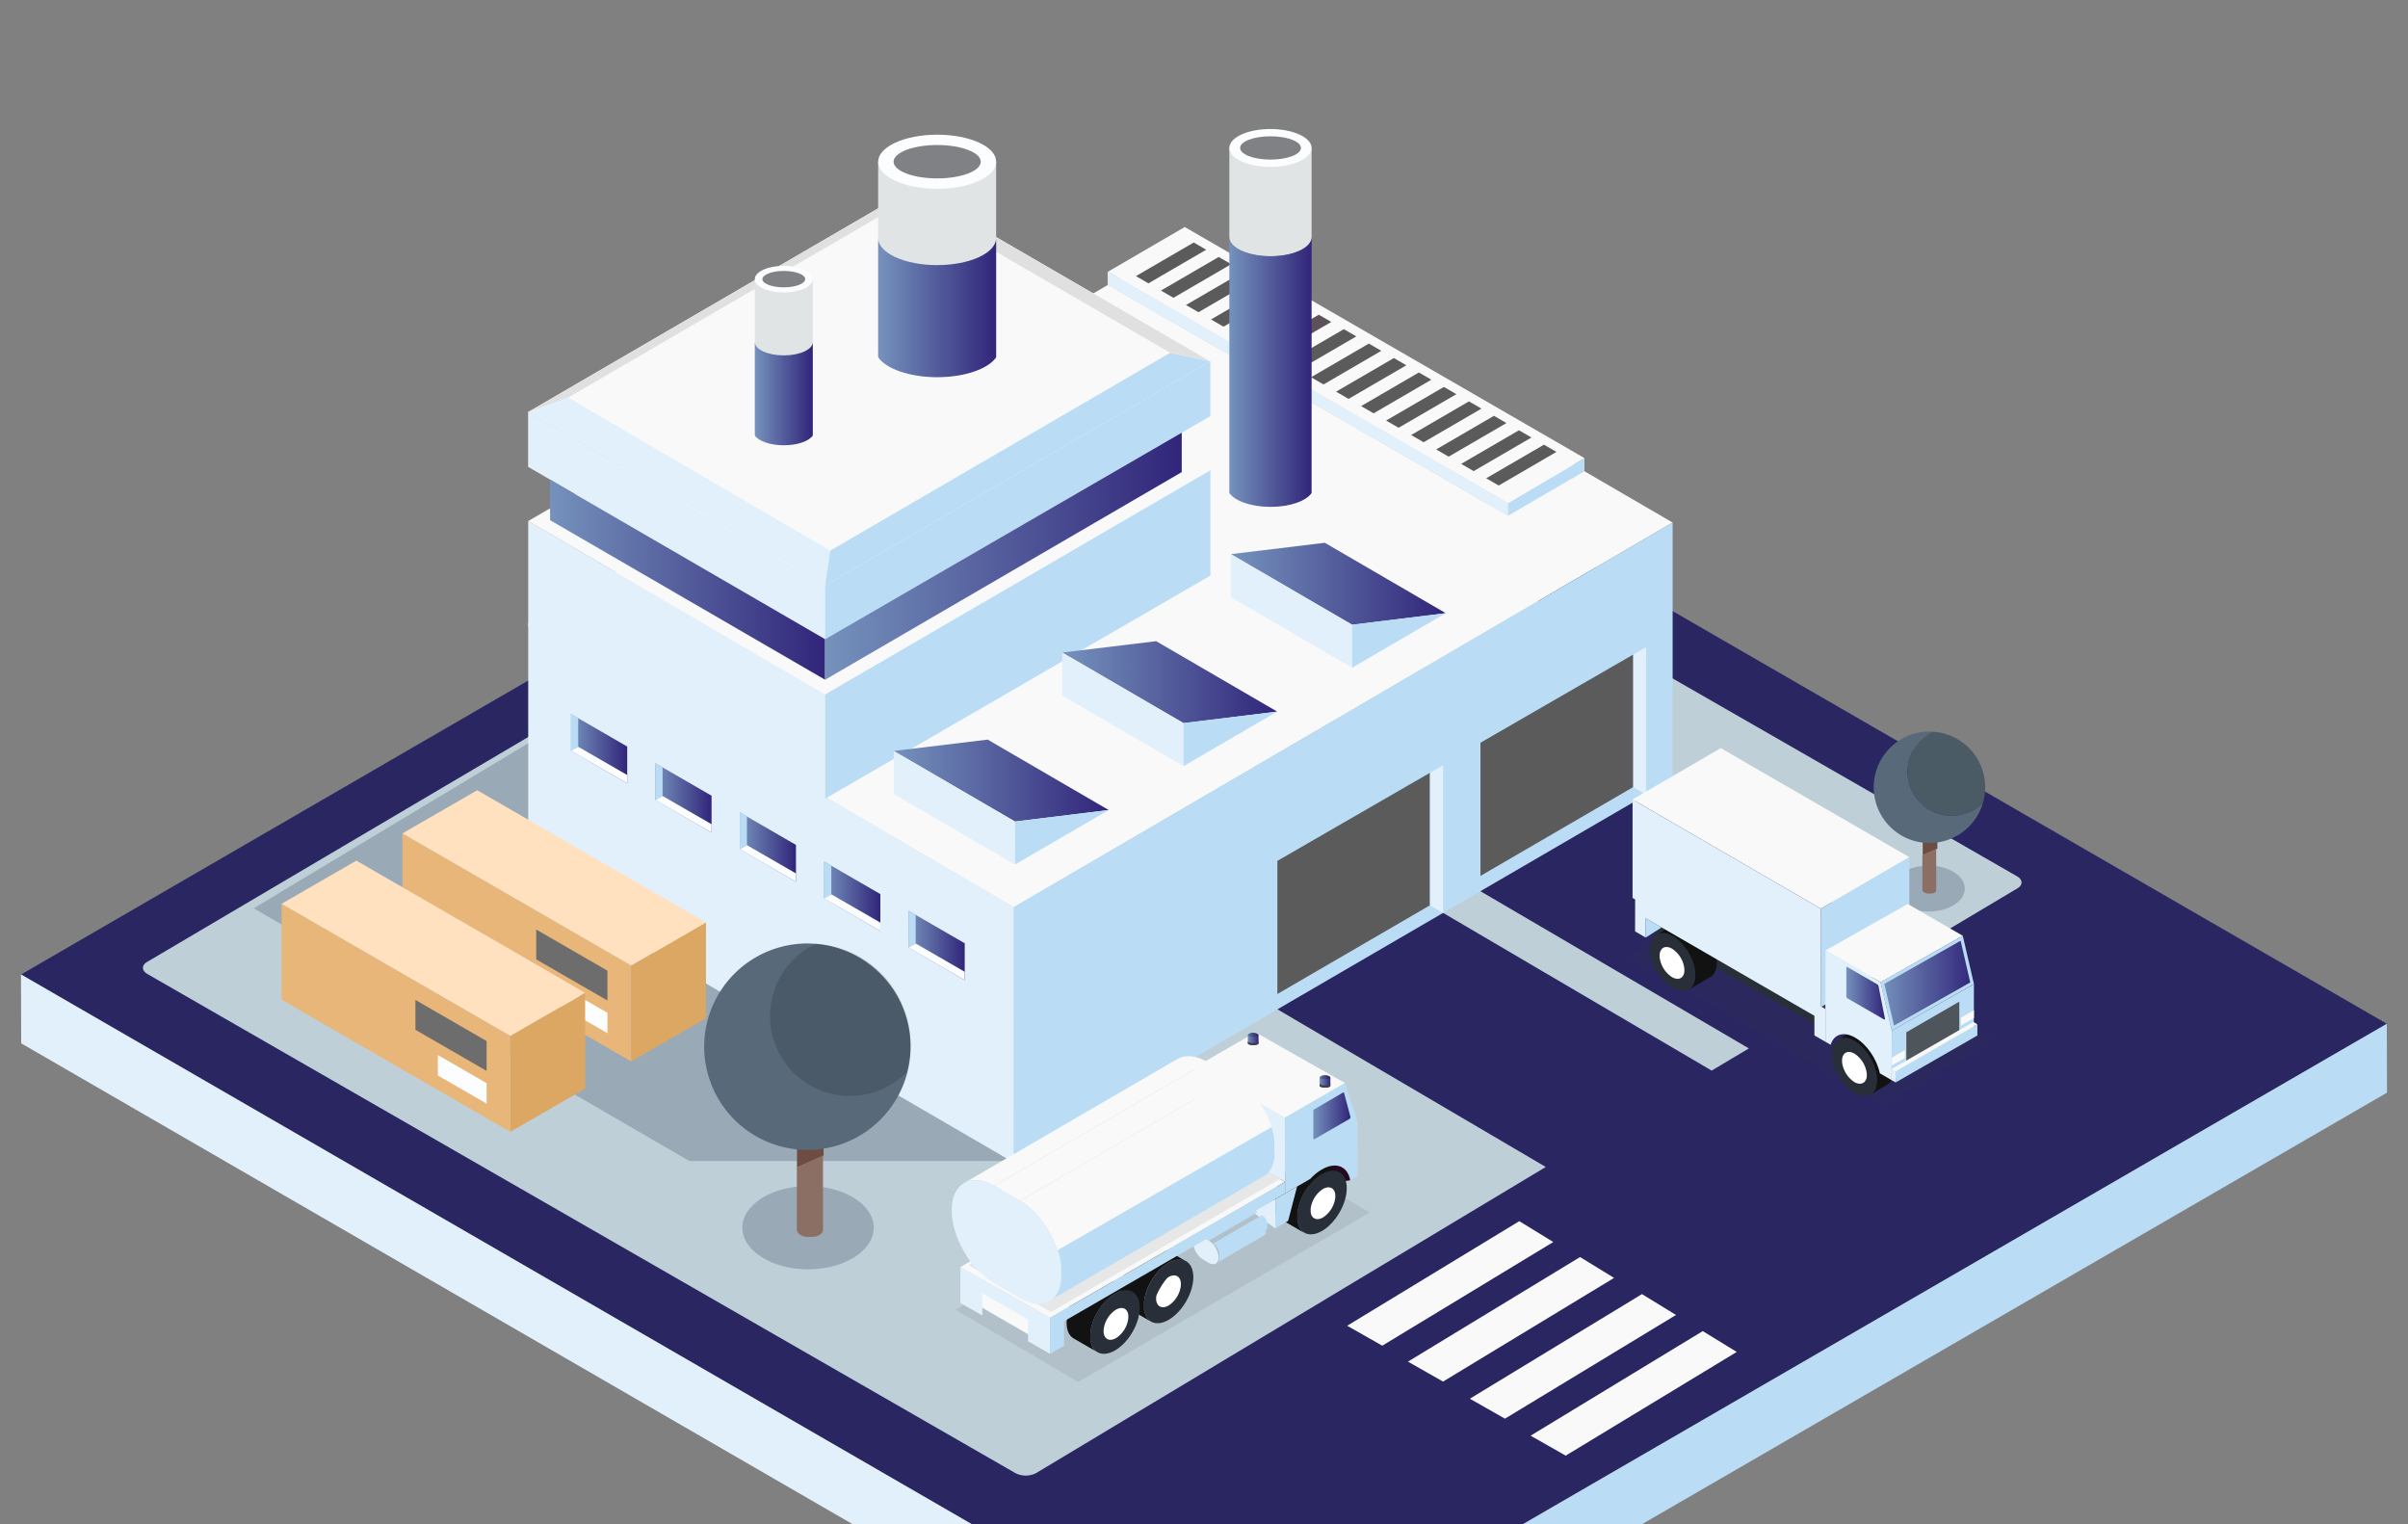 <svg xmlns="http://www.w3.org/2000/svg" xmlns:xlink="http://www.w3.org/1999/xlink" viewBox="0 0 1400 885.92"><rect x="0" y="0" width="1400" height="885.92" fill="#808080" stroke="none"/><style><![CDATA[.B{fill:#badcf5}.C{fill:#e2f0fb}.D{fill:#f9f9f9}.E{fill:#fcfdff}.F{fill:#282f39}.G{fill:#404041}.H{fill:#121212}.I{fill:#182845}.J{fill:#5b5b5b}.K{fill:#e0e4e4}.L{fill:#808184}]]></style><defs><linearGradient id="A" x1="332.01" y1="435.26" x2="364.66" y2="435.26" gradientUnits="userSpaceOnUse"><stop offset="0" stop-color="#7592bc"/><stop offset="1" stop-color="#31257a"/></linearGradient><linearGradient id="B" x1="381.06" y1="463.85" x2="413.71" y2="463.85" xlink:href="#A"/><linearGradient id="C" x1="430.12" y1="492.45" x2="462.77" y2="492.45" xlink:href="#A"/><linearGradient id="D" x1="479.17" y1="521.04" x2="511.83" y2="521.04" xlink:href="#A"/><linearGradient id="E" x1="528.23" y1="549.63" x2="560.88" y2="549.63" xlink:href="#A"/><linearGradient id="F" x1="715.61" y1="339.34" x2="840.56" y2="339.34" xlink:href="#A"/><linearGradient id="G" x1="714.73" y1="216.29" x2="762.56" y2="216.29" xlink:href="#A"/><linearGradient id="H" x1="319.81" y1="336.98" x2="479.72" y2="336.98" xlink:href="#A"/><linearGradient id="I" x1="479.72" y1="323.33" x2="687.06" y2="323.33" xlink:href="#A"/><linearGradient id="J" x1="438.85" y1="228.86" x2="472.54" y2="228.86" xlink:href="#A"/><linearGradient id="K" x1="510.56" y1="178.81" x2="579.15" y2="178.81" xlink:href="#A"/><linearGradient id="L" x1="763.51" y1="648.66" x2="785.15" y2="648.66" xlink:href="#A"/><linearGradient id="M" x1="767.21" y1="628.6" x2="773.47" y2="628.6" xlink:href="#A"/><linearGradient id="N" x1="725.46" y1="603.95" x2="731.71" y2="603.95" xlink:href="#A"/><linearGradient id="O" x1="519.61" y1="453.76" x2="644.56" y2="453.76" xlink:href="#A"/><linearGradient id="P" x1="617.58" y1="396.55" x2="742.54" y2="396.55" xlink:href="#A"/><linearGradient id="Q" x1="1093.4" y1="571.5" x2="1147.64" y2="571.5" xlink:href="#A"/><linearGradient id="R" x1="1073.41" y1="577.38" x2="1095.87" y2="577.38" xlink:href="#A"/><path id="S" d="M381.06 443.68l4.15 2.37v16.65l-4.15 2.32v-21.34z"/><path id="T" d="M904.92 262.7l-7.26-4.2-33.6 19.54 7.27 4.2 33.58-19.54z"/><path id="U" d="M890.38 254.32l-7.27-4.2-33.6 19.54 7.27 4.2 33.6-19.54z"/><path id="V" d="M875.83 245.92l-7.27-4.2-33.58 19.54 7.26 4.2 33.6-19.54z"/><path id="W" d="M832.2 220.73l-7.27-4.2-33.6 19.54 7.27 4.2 33.6-19.55z"/></defs><path d="M1387.73 595.13L725.4 978.7 12.3 566.46 674.13 182.9l713.6 412.24z" fill="#292662"/><path d="M898.7 678.37l-156-91.64v-8.88l88.7-51.58 7.57 4.38 156.18 91.7 21.63-12.9L860.6 518l.15-.08v-8.77l88.7-51.58 7.62 4.4 155 90.7 60.75-36.2c3.32-1.9 3.34-5 0-7L670.6 221a13.28 13.28 0 0 0-12 0l-573 338.14c-3.32 1.9-3.33 5 0 7l504.77 290.2a13.26 13.26 0 0 0 12 0" fill="#bfcfd8"/><path d="M725.34 978.72l.12 40.04 662.34-383.58-.12-40.04-662.34 383.58z" class="B"/><path d="M12.2 566.47l.12 40.04 713.04 412.32-.02-40.1L12.2 566.47z" class="C"/><path style="mix-blend-mode:multiply" d="M590.08 674.93H400.84L147.5 528 383.5 386.17l206.57 288.76z" opacity=".23" class="I"/><path d="M589.48 527.3L307.1 362.35v149.27l282.38 164.25V527.3z" class="C"/><path d="M689.44 139.16L307.1 362.35l282.34 165 383-223.6-283-164.6z" class="D"/><path d="M972.45 303.76l-383 223.6.04 148.52 382.97-222.84V303.76z" class="B"/><path d="M957.07 376.16V462l-7.62-4.4v-77.04l7.62-4.4z" class="C"/><path d="M831.38 526.27v-77.04l-88.72 51.2v77.4l88.72-51.58z" class="J"/><path d="M839 444.83v85.85l-7.6-4.4v-77.04l7.6-4.4z" class="C"/><path d="M366.96 561.28v55.74l43.5-25.1v-55.74l-43.5 25.1z" fill="#dba763"/><path d="M366.96 561.28v55.74l-133-76.8v-55.74l133 76.8z" fill="#e8b679"/><path d="M353.16 564.26v17.35l-41.4-23.9v-17.35l41.4 23.9z" fill="#6d6d6d"/><path d="M353.16 588.75v11.87l-28.34-16.36v-11.88l28.34 16.37z" class="E"/><path d="M410.45 536.18l-43.5 25.1-133-76.8 43.5-25.1 133 76.8z" fill="#ffe1c0"/><path d="M296.7 602.2v55.74l43.5-25.1V577.1l-43.5 25.1z" fill="#dba763"/><path d="M296.7 602.2v55.74l-133-76.8V525.4l133 76.8z" fill="#e8b679"/><path d="M282.92 605.18v17.35l-41.4-23.9v-17.35l41.4 23.9z" fill="#6d6d6d"/><path d="M282.92 629.67v11.88l-28.35-16.37V613.3l28.35 16.36z" class="E"/><path d="M340.2 577.1l-43.5 25.1-133-76.8 43.5-25.1 133 76.8z" fill="#ffe1c0"/><path d="M364.66 455.44v-21.46L332 415.08v21.34l32.66 19.02z" fill="url(#A)"/><path d="M332 415.08l4.16 2.38v16.64l-4.16 2.32v-21.34z" class="B"/><path d="M336.16 434.1l28.5 16.44v4.9L332 436.42l4.16-2.32z" class="E"/><path d="M413.7 484.03v-21.46l-32.65-18.9v21.34l32.65 19z" fill="url(#B)"/><use xlink:href="#S" class="B"/><path d="M385.2 462.7l28.5 16.43v4.9l-32.65-19 4.15-2.32z" class="E"/><path d="M462.77 512.63v-21.47l-32.65-18.9v21.34l32.65 19.02z" fill="url(#C)"/><use xlink:href="#S" x="49.06" y="28.59" class="B"/><path d="M434.27 491.3l28.5 16.44v4.9l-32.65-19.02 4.15-2.32z" class="E"/><path d="M511.83 541.22v-21.47l-32.66-18.9v21.34l32.66 19.02z" fill="url(#D)"/><use xlink:href="#S" x="98.11" y="57.18" class="B"/><path d="M483.32 519.88l28.5 16.44v4.9l-32.66-19.02 4.15-2.32z" class="E"/><path d="M560.88 569.8v-21.46l-32.65-18.9v21.34l32.65 19.02z" fill="url(#E)"/><path d="M528.23 529.45l4.15 2.38v16.64l-4.15 2.32v-21.34z" class="B"/><path d="M532.38 548.47l28.5 16.44v4.9l-32.65-19.02 4.15-2.32z" class="E"/><path d="M876.76 292.4l44.43-26.1v7.64l-44.43 25.86v-7.4z" class="B"/><path d="M643.97 157.85l232.8 134.56-.01 7.4-232.8-134.3v-7.65z" fill="#d3d3d3"/><path d="M688.8 131.97l-44.64 25.98L876.77 292.4l44.44-26.1L688.8 131.97z" class="D"/><path d="M644.14 157.94v7.65l232.62 134.2.01-7.4-232.63-134.47z" class="C"/><path d="M770.22 315.52l70.34 40.93-54.44 6.72-70.5-41.04 54.6-6.6z" fill="url(#F)"/><path d="M715.6 322.13v24.98l70.5 41.03v-24.97l-70.5-41.04z" class="C"/><path d="M786.12 363.17v24.97l54.44-31.7-54.44 6.72z" class="B"/><g class="J"><path d="M860.74 431.77v77.4l88.7-51.58v-77.04l-88.7 51.2z"/><use xlink:href="#T"/><use xlink:href="#U"/><use xlink:href="#V"/><path d="M861.3 237.53l-7.27-4.2-33.6 19.55 7.27 4.2 33.6-19.54z"/><use xlink:href="#U" x="-43.64" y="-25.19"/><use xlink:href="#W"/><use xlink:href="#U" x="-72.73" y="-41.98"/><use xlink:href="#T" x="-101.82" y="-58.76"/><use xlink:href="#U" x="-101.82" y="-58.77"/></g><use xlink:href="#V" x="-101.83" y="-58.77" fill="#5d525b"/><g class="J"><use xlink:href="#W" x="-72.73" y="-41.98"/><use xlink:href="#V" x="-130.91" y="-75.56"/><use xlink:href="#W" x="-101.82" y="-58.77"/><use xlink:href="#U" x="-174.55" y="-100.75"/><use xlink:href="#T" x="-203.64" y="-117.53"/></g><path d="M762.56 86v52c0 6.06-10.7 11-23.92 11s-23.9-4.92-23.9-11V86z" class="K"/><path d="M714.73 86c0 6.07 10.7 11 23.9 11s23.92-5 23.92-11-10.7-11-23.92-11-23.9 4.9-23.9 11z" class="E"/><path d="M721 86c0 3.74 7.9 6.77 17.67 6.77s17.68-3 17.68-6.77-7.92-6.77-17.68-6.77S721 82.2 721 86z" class="L"/><path d="M738.64 294.65c-11.23 0-20.73-3.4-23.9-8.06V137.93c0 6.06 10.7 11 23.9 11s23.92-4.92 23.92-11V286.6c-3.18 4.67-12.7 8.06-23.92 8.06z" fill="url(#G)"/><path d="M479.78 403.68L307.1 302.88v61.2l172.68 100.17v-60.57z" class="C"/><path d="M530.48 172.9l-223.4 130 172.68 100.8L703.7 273.4 530.48 172.9z" class="D"/><path d="M703.72 273.38L479.75 403.7l.03 60.54L703.72 334.6v-61.2z" class="B"/><path d="M479.72 340.32l-172.68-100.8v31.87l172.68 100.18v-31.26z" class="C"/><path d="M530.42 109.56L307 239.56l172.7 100.8 223.96-130.33-173.23-100.47z" class="E"/><path d="M703.66 210.03L479.7 340.36l.03 31.22L703.66 241.9v-31.88z" class="B"/><path d="M479.72 371.58L319.8 278.8v23.57l159.9 92.76v-23.56z" fill="url(#H)"/><path d="M687.06 251.52L479.72 371.58v23.56l207.34-120.7v-22.92z" fill="url(#I)"/><path d="M527.46 116.4L330.3 231.12l152.4 88.95 197.63-115-152.87-88.67z" class="D"/><path d="M330.3 231.12l-23.3 8.44 172.68 100.8 3.02-20.3-152.4-88.95z" class="C"/><path d="M482.7 320.07l-3.02 20.3 223.97-130.33-23.32-4.96-197.63 115z" class="B"/><g fill="#e0e0e0"><path d="M680.33 205.07l23.32 4.96L530.4 109.56l-2.95 6.84 152.87 88.67z"/><path d="M307 239.56l23.3-8.44L527.46 116.4l2.95-6.84-223.4 130z"/></g><path d="M472.54,162.27v87.22c0,4.27-7.54,7.73-16.85,7.73s-16.84-3.46-16.84-7.73V162.27Z" class="K"/><path d="M438.85 162.27c0 4.27 7.54 7.73 16.84 7.73s16.85-3.46 16.85-7.73-7.54-7.73-16.85-7.73-16.84 3.46-16.84 7.73z" class="E"/><path d="M443.25 162.27c0 2.63 5.57 4.76 12.44 4.76s12.45-2.13 12.45-4.76-5.57-4.77-12.45-4.77-12.44 2.14-12.44 4.77z" class="L"/><path d="M455.7 258.85c-7.9 0-14.6-2.4-16.84-5.68v-54.3c0 4.27 7.54 7.73 16.84 7.73s16.85-3.46 16.85-7.73v54.3c-2.25 3.3-8.94 5.68-16.85 5.68z" fill="url(#J)"/><path d="M579.15 94v109.38c0 8.7-15.35 15.74-34.3 15.74s-34.3-7.05-34.3-15.74V94z" class="K"/><path d="M510.56 94c0 8.7 15.36 15.75 34.3 15.75s34.3-7 34.3-15.75-15.35-15.7-34.3-15.7-34.3 7.05-34.3 15.7z" class="E"/><path d="M519.52 94c0 5.36 11.34 9.7 25.34 9.7S570.2 99.4 570.2 94s-11.35-9.7-25.34-9.7-25.34 4.37-25.34 9.7z" class="L"/><path d="M544.86 219.26c-16.1 0-29.73-4.87-34.3-11.57v-69.33c0 8.7 15.36 15.75 34.3 15.75s34.3-7.05 34.3-15.75v69.33c-4.56 6.7-18.15 11.57-34.3 11.57z" fill="url(#K)"/><path style="mix-blend-mode:multiply" d="M626.78 803.37l-71.25-42.03 169.64-98.55 71.25 42.05-169.64 98.53z" opacity=".1" class="G"/><path d="M785 686.13l-25.9 3.58 12.5-17.16 15.4 3.37-1.98 10.2z" fill="#250920"/><path d="M757.5 716l-.12-.1-.33-.3v-.05a4.27 4.27 0 0 1-.36-.38l-.1-.1-.25-.3-.35-.5-.06-.1c-.1-.16-.2-.33-.3-.5l-.27-.54a.36.36 0 0 1 0-.09l-.2-.45a.58.58 0 0 0 0-.14c0-.1-.07-.2-.1-.28l-.15-.46-.1-.3c0-.13-.07-.26-.1-.4a3.38 3.38 0 0 1-.08-.34c0-.1 0-.23-.07-.34s0-.26-.07-.4 0-.2 0-.32 0-.3-.06-.43v-3.7l.06-.58v-.23c0-.27.07-.55.1-.82v-.1c0-.24.08-.48.13-.72s0-.2.06-.3.07-.37.1-.55 0-.2.08-.3.08-.36.13-.54l.08-.3c.02-.1.1-.4.17-.58s0-.18.07-.27l.27-.82a.64.64 0 0 1 0-.07l.27-.76.1-.25.22-.58.12-.27.25-.6.1-.22.36-.8.1-.2.3-.62.22-.43.22-.4.62-1.1.22-.37.27-.45.25-.4c.08-.14.2-.3.28-.43l.2-.28.82-1.17.6-.8.48-.6.1-.12.6-.7.18-.2.42-.47.25-.26 1-1 .3-.27.37-.33.3-.26.38-.32.3-.24.4-.3.27-.2.45-.32.23-.17.68-.45.7-.43.87-.47.47-.23.2-.1.66-.28q.33-.14.66-.24l.2-.07.35-.13.26-.07.4-.1h.25l.37-.07h2.8l.5.1a.7.7 0 0 1 .14 0l.4.1.2.06.32.1.38.16.18.08a4.58 4.58 0 0 1 .54.28l-13.74-8a5.28 5.28 0 0 0-.53-.27l-.2-.08a9.24 9.24 0 0 0-6.43 0 18.84 18.84 0 0 0-5.71 3.17l-.15.12-.3.24A31.49 31.49 0 0 0 740.49 698c-.2 2.76.1 5.94 1.62 8.32a.86.86 0 0 1 .07.1l.24.35.1.13a3.76 3.76 0 0 0 .25.31l.1.1.36.38q.16.17.33.3l.13.1.3.22.12.1.43.28 13.73 8-.43-.27-.12-.1z" class="H"/><path d="M768.5 682.48c-8 4.6-14.38 15.72-14.35 24.86s6.5 12.83 14.45 8.23S783 699.85 783 690.7s-6.54-12.82-14.5-8.23z" class="F"/><path d="M754.15 689.7l-5.24 20-7.43 4.37v-17.06l12.67-7.32z" class="B"/><path d="M741.48 714.1l-13.13-9.46 13.13-7.6v17.06z" class="C"/><path d="M668.33 767.62l-.13-.1-.33-.3v-.05c-.13-.12-.24-.25-.36-.38l-.1-.1-.25-.3a1.47 1.47 0 0 1-.1-.13l-.25-.36-.06-.1a4.27 4.27 0 0 1-.3-.51c-.1-.17-.2-.36-.28-.54v-.1l-.2-.46-.06-.13-.1-.28-.15-.46-.1-.3c0-.13-.07-.26-.1-.4s0-.22-.08-.34 0-.23-.07-.34 0-.26-.07-.4 0-.2 0-.32l-.06-.44v-2.6a2.44 2.44 0 0 1 0-.27v-.82l.06-.58v-.23c0-.28.07-.55.1-.82v-.1c0-.23.08-.47.13-.7l.06-.3c0-.18.07-.37.1-.55s0-.2.08-.3.1-.36.13-.54l.08-.32c.02-.1.1-.38.17-.57a2.76 2.76 0 0 1 .08-.27l.26-.82a.25.25 0 0 0 0-.07l.27-.76.1-.25.23-.58.1-.28.25-.6.1-.22.36-.8.1-.2.3-.6.22-.43.22-.4.62-1.1.22-.38.27-.44.25-.4.3-.43a2.75 2.75 0 0 1 .19-.28l.8-1.17.6-.8.48-.6.1-.12.6-.7.18-.2.42-.47.25-.26.38-.4.27-.26.37-.36.3-.27.37-.33.3-.26.38-.32.3-.24.4-.3.72-.54.23-.16.68-.45.7-.42.64-.35.23-.12.47-.23.2-.1.66-.28.66-.25.2-.06.44-.14.25-.07.4-.1h.25l.37-.07h2.8l.52.08a.5.5 0 0 0 .13 0l.4.1.2.06.32.1.38.16.18.08a3.45 3.45 0 0 1 .54.28l-13.74-8-.53-.28-.2-.08a9.24 9.24 0 0 0-6.43 0 19.15 19.15 0 0 0-5.71 3.16l-.15.13-.3.24a31.54 31.54 0 0 0-11.21 21.19c-.2 2.76.1 5.94 1.62 8.32l.07.1c.08.13.16.24.25.36a1.13 1.13 0 0 0 .1.13 3.76 3.76 0 0 0 .25.31l.1.1.36.37h.06c.1.1.22.2.33.3l.12.1.3.22.12.1a3.87 3.87 0 0 0 .43.27l13.73 8-.43-.28-.12-.08z" class="H"/><path d="M679.32 734.1C671.37 738.7 665 749.83 665 759s6.5 12.83 14.45 8.23 14.38-15.72 14.35-24.86-6.52-12.85-14.48-8.26z" class="F"/><path d="M637.18 785.44l-.12-.1-.33-.3h-.06l-.35-.37-.1-.1a3.76 3.76 0 0 1-.25-.31l-.1-.13-.25-.36-.07-.1-.3-.5q-.15-.27-.27-.54a.36.36 0 0 1 0-.09l-.2-.46a.58.58 0 0 1 0-.14 2.31 2.31 0 0 1-.1-.28l-.16-.45c-.05-.15-.06-.2-.08-.3l-.1-.4-.08-.34c-.02-.1 0-.23-.07-.35s-.05-.26-.07-.4 0-.2 0-.3 0-.3-.05-.44v-2.87a5.21 5.21 0 0 1 0-.55v-.28l.06-.58v-.23c0-.27.07-.54.1-.8v-.1c0-.24.08-.48.13-.7s0-.2 0-.3l.12-.55c0-.1.05-.2.08-.32l.13-.53.08-.32.16-.57a2.76 2.76 0 0 0 .08-.27l.27-.83a.14.14 0 0 1 0-.06l.27-.77.1-.25.22-.57c0-.1.08-.2.1-.28l.26-.6.1-.2.36-.8.1-.2.3-.6.22-.43.22-.42.62-1.1.22-.37.27-.44.25-.4.28-.44.2-.28.82-1.16.6-.8.48-.6.1-.12.6-.7.17-.2.43-.47a3.07 3.07 0 0 1 .25-.26l.37-.4.27-.27.37-.35.3-.27.36-.34.3-.26.38-.32.3-.23.4-.32.27-.2.45-.33.23-.16.68-.45.7-.42.63-.35.24-.12.47-.23.2-.1.66-.3.66-.24.2-.06.44-.14.26-.07.4-.1.26-.06.37-.07h2.78l.52.08h.14l.4.1.2.06.32.1.38.15.18.08.54.28-13.74-8-.53-.28-.2-.08a9.24 9.24 0 0 0-6.43 0 19 19 0 0 0-5.71 3.16l-.45.36a31.57 31.57 0 0 0-11.2 21.2c-.2 2.76.1 5.93 1.62 8.3a.36.36 0 0 0 .07.1l.24.35.1.14.25.3.1.12.36.37.33.3.13.1.3.22.13.1.42.27L638 786a3.87 3.87 0 0 1-.43-.27l-.12-.1z" class="H"/><path d="M648.18 751.93c-7.95 4.6-14.38 15.72-14.35 24.86s6.5 12.82 14.45 8.23 14.38-15.72 14.35-24.86-6.5-12.82-14.45-8.23z" class="F"/><path d="M604.74 768.36v11.3l-38.66-22.35V746l38.66 22.35z" class="D"/><path d="M747 649.82l-52.14-29.5.1 37.25 52.14 29.5-.1-37.24z" class="C"/><path d="M782.03 629.6l-52.14-29.5-35.04 20.22 52.14 29.5 35.04-20.23z" class="D"/><path d="M571.1 751.9l26.65 15.07.02 12.8 12.77 7.23-.06-20.92-52.14-29.5.06 20.9 12.73 7.2-.03-12.8z" class="C"/><path d="M747.1 687.06l-52.14-29.5-136.63 79.02 52.14 29.5 136.63-79.02z" class="D"/><path d="M744.1 685.36L696 658.15 563 735.43l48.08 27.2 133.02-77.27z" style="mix-blend-mode:multiply" opacity=".1" class="G"/><g class="D"><path d="M561.42 687.25c4.92-2.32 10.63-.94 15.27 1.47l.57.3.1.06.57.32 124-72.1-.57-.32-.1-.06-.1-.06-.5-.25c-4.4-2.27-9.82-3.64-14.6-1.75l-.2.08-.3.12-.18.1-.32.15-.15.08-.46.25-124 72.12a17.04 17.04 0 0 1 .94-.49z"/><path d="M577.96 689.4l123.98-72.1 15.05 8.68L593 698.1l-15.05-8.7z"/><path d="M741.42 667.75a40 40 0 0 0-1.26-9.3L740 658c0-.1 0-.18-.08-.27a2.33 2.33 0 0 0-.07-.25 1.94 1.94 0 0 1 0-.2c0-.1-.05-.18-.08-.28l-.14-.46c-.05-.15 0-.17-.07-.26v-.1c0-.15-.1-.3-.14-.45s0-.1 0-.16l-.22-.66c-3.53-10.53-10.33-20.77-19.5-27.2l-.22-.15-.12-.08-.28-.2-.75-.5-.55-.34-.2-.1-.25-.16-.35-.18-124 72.1.5.3.2.1.55.34.58.37.18.12.62.43.36.25.22.17.36.26.22.17.38.3.2.15.4.33.17.13.57.48.12.1.45.38.2.2.36.32.23.2.33.3.24.23.3.3.24.23.3.3.24.23.3.3.23.24.3.32.22.24.32.35.2.2.35.4.16.18.5.57.5.6c.07.07.12.15.18.22l.32.4.2.25.3.36.33.43c.07.08.13.17.2.26s.25.33.38.5l.14.18.7 1 .14.2c.23.32.45.65.67 1l.2.3.25.4.22.33.24.4.2.33.24.4.2.34c.07.13.15.26.23.4s.1.18.16.27l.5.87.06.1c.18.32.36.64.53 1 .06.1.1.2.17.32s.13.24.2.37l.2.37.18.37.2.4.13.27c.08.15.15.3.22.46l.12.25.08.17c.15.32.3.63.43 1l.1.2.44 1 .2.5.06.15.27.7a1.34 1.34 0 0 0 .07.18l.2.52.08.24.18.47c0 .1.05.17.08.25s.13.36.2.54l.06.17.23.7v.16c0 .05.12.37.17.55l.08.26.13.46a2.76 2.76 0 0 1 .08.27c0 .16.1.3.13.46s0 .18.07.27.1.32.13.5l.06.23c0 .23.1.47.17.7v.06l.15.65v.23l.1.48.06.26c0 .16.05.3.08.47s0 .16 0 .24.06.35.08.52a.57.57 0 0 1 0 .18c0 .23.08.47.1.7v.14c0 .05.05.37.07.56v1.6c0 .23 0 .46.05.68v.68a1.77 1.77 0 0 1 0 .23v2.02a.76.76 0 0 0 0 .15v.72q0 .23 0 .42v.24c-.33 4.3-1.8 9.07-5.1 12a.94.94 0 0 1-.1.1l-.25.2-.1.08-.35.27h-.06l-.3.2-.1.08-.26.17-.1.08-.37.22 125.2-72.88c3.55-2.7 5.27-7.4 5.75-11.68a33.53 33.53 0 0 0 .55-3.93z"/></g><path d="M593 698.1c13.52 7.8 24.54 26.9 24.5 42.43s-11.13 21.85-24.65 14.05l-15.05-8.7c-13.5-7.8-24.53-26.9-24.5-42.43s11.14-21.85 24.65-14.05z" class="C"/><path d="M695.63 718.75h2.9l.4.2 28.34-16.48-.13-.08-.1-.06-.12-.06h-3.08L695.6 718.7z" fill="#838383"/><path d="M699.4 719.25l28.34-16.5 3.44 1.98-28.34 16.5-3.44-1.98zm37.4-4.95v-.47a.28.28 0 0 1 0-.09v-.08a.45.45 0 0 1 0-.11v-.18a.77.77 0 0 1 0-.15v-.2a.36.36 0 0 1 0-.11.13.13 0 0 1 0-.06.11.11 0 0 1 0-.05v-.06a.36.36 0 0 0 0-.11.13.13 0 0 0 0-.06v-.33a.53.53 0 0 0 0-.12v-.45a.88.88 0 0 0 0-.15.05.05 0 0 0 0 0 .42.42 0 0 0 0-.12 28096655018.85 28096655018.85 0 0 1 0-.12.08.08 0 0 0 0 0 .08.08 0 0 0 0 0v-.17l-.06-.14a.36.36 0 0 1 0-.09c0-.08-.07-.16-.1-.23l-.1-.22v-.05l-.06-.1v-.12a.56.56 0 0 1 0-.08v-.1a.2.2 0 0 1 0-.08l-.12-.22-.15-.3a.56.56 0 0 1 0-.08.35.35 0 0 1-.05-.08v-.08l-.06-.1a.18.18 0 0 0-.05-.07.47.47 0 0 0-.06-.09v-.06l-.15-.22a.1.1 0 0 0 0 0 1.77 1.77 0 0 0-.16-.22l-.08-.1-.05-.06-.08-.1-.05-.06V708l-.07-.1v-.05l-.2-.24-.08-.1-.05-.05h-.06l-.07-.07v-.06l-.18-.18h-.06a.46.46 0 0 1-.07-.07l-.07-.06-.1-.1-.13-.1a.27.27 0 0 1-.08-.07l-.1-.07-.08-.06a.1.1 0 0 1 0 0h-.06l-.13-.08-.13-.07h-.12l-28.34 16.5.1.07.12.08.13.08.1.06a.1.1 0 0 1 .05 0l.08.06h.06l.08.06a.1.1 0 0 0 .05 0l.08.07h.05l.1.08a.69.69 0 0 1 .13.11l.1.1.24.2.07.07v.06l.08.07.14.16.08.1.12.13a1.34 1.34 0 0 1 .11.14v.05l.08.1v.06a.27.27 0 0 1 .07.08l.08.1v.06l.1.1.16.23.15.23v.07l.06.08a.35.35 0 0 0 .05.08v.1l.05.07.06.1v.08l.06.1v.06l.12.2.12.23a.43.43 0 0 1 0 .07.56.56 0 0 0 .05.08.36.36 0 0 0 0 .09.59.59 0 0 0 0 .08v.16a1.17 1.17 0 0 1 .05.11v.05a2.14 2.14 0 0 1 .1.22 2.44 2.44 0 0 1 .1.24.54.54 0 0 1 0 .11l.06.15v.4a.09.09 0 0 1 0 .05l.06.16a0 0 0 0 0 0 0v.13a.14.14 0 0 0 0 .06.36.36 0 0 1 0 .1.19.19 0 0 1 0 .07v.28a.43.43 0 0 1 0 .05v.36a.52.52 0 0 1 0 .11.35.35 0 0 0 0 .06.43.43 0 0 1 0 .11.13.13 0 0 1 0 .06.52.52 0 0 1 0 .11v.05a.78.78 0 0 1 0 .16 0 0 0 0 1 0 0v.12-.62a.34.34 0 0 1 0 .1v.54a.37.37 0 0 1 0 .11v.5a.38.38 0 0 1 0 .1v.05a.28.28 0 0 1 0 .09v.06a.28.28 0 0 0 0 .09.11.11 0 0 0 0 .05v.1a.59.59 0 0 1 0 .14v.1a.07.07 0 0 1 0 .05.29.29 0 0 1 0 .09v.57c0 .03 0 0 0 0l-.06.14a.59.59 0 0 1 0 .08.54.54 0 0 0-.05.11.16.16 0 0 0 0 .07v.13a0 0 0 0 1 0 0l-.12.16v.06l-.13.13-.06.05h-.06l-.08.06h-.2L735.15 718h.2l.08-.06h.05v-.05a.23.23 0 0 0 .07-.07l.05-.06.06-.05a.27.27 0 0 0 .07-.08l.06-.07v-.06a.25.25 0 0 0 0-.07.93.93 0 0 0 0-.1v-.08l.06-.14a1.17 1.17 0 0 0 .05-.11v-.3a.74.74 0 0 0 0-.14v-.1a.11.11 0 0 1 0-.05v-.1a0 0 0 0 1 0 0 .59.59 0 0 1 0-.13.25.25 0 0 0 0-.08v-.06a.28.28 0 0 0 0-.09.13.13 0 0 0 0-.06.06.06 0 0 1 0 0v-.15a.09.09 0 0 0 0 0v-.46z" class="B"/><path d="M702.85 721.23a12.4 12.4 0 0 1 5.6 9.7c0 3.55-2.55 5-5.64 3.2l-3.44-2a12.4 12.4 0 0 1-5.6-9.7c0-3.55 2.55-5 5.64-3.22z" class="C"/><g class="B"><path d="M789.3 652l-7.3-22.4-35 20.23.1 43.96 14.72-8.5a28.76 28.76 0 0 1 6.68-5.45c8.22-4.75 15.07-1.87 16.5 6.3l4.38-2.53z"/><path d="M610.47 766.08l.06 20.92 8.12-4.7v-14.25l128.45-74.27v-6.72l-136.63 79.02zm124.2-82.18l.1-.07.26-.18.1-.07.3-.22h.07l.34-.27.1-.08.24-.2a.52.52 0 0 0 .11-.1l.25-.22.4-.4.08-.1.24-.26.1-.1.22-.25a.39.39 0 0 1 .08-.1l.28-.36.25-.33.08-.12.2-.28.08-.12a.43.43 0 0 1 0-.07l.13-.2.1-.16.18-.3.08-.13.24-.45v-.1l.17-.35.28-.6.06-.17.2-.48a.54.54 0 0 0 .05-.11v-.1l.14-.38c0-.07 0-.14.07-.22l.15-.46a.65.65 0 0 1 0-.13l.14-.5v-.1l.15-.6c0-.12 0-.24.08-.37a1.6 1.6 0 0 1 .05-.21l.1-.5a.44.44 0 0 0 0-.1c0-.2.07-.4.1-.6v-1.5a1.79 1.79 0 0 1 0-.23 1 1 0 0 1 0-.17v-.88a.34.34 0 0 1 0-.1v-.4a.76.76 0 0 1 0-.15v-1.54a2.18 2.18 0 0 1 0-.25v-1a.76.76 0 0 1 0-.15 0 0 0 0 0 0 0v-2.38l-.06-.43v-.15c0-.2-.06-.43-.1-.64v-.2l-.1-.5v-.25a2 2 0 0 0 0-.24v-.22l-.06-.27-.1-.48a1.89 1.89 0 0 1-.05-.23v-.08c0-.2-.08-.38-.13-.57v-.06c0-.22-.1-.43-.16-.65v-.06l-.06-.23c0-.16-.08-.33-.13-.5s0-.18-.07-.27l-.07-.25-.06-.2c0-.1-.05-.18-.08-.28l-.13-.46-.08-.26v-.1c0-.15-.1-.3-.14-.45s0-.1 0-.16l-.17-.53L615 726.7a.24.24 0 0 1 0 .08l.06.17.24.7v.16l.18.55c0 .1 0 .17.07.26s.1.3.14.46l.08.27.12.46c0 .1 0 .18.08.27l.12.5.06.23.17.7v.06l.14.65v.23c0 .08.07.32.1.48s0 .18 0 .26l.1.47v.24l.1.52v.18c0 .23.07.47.1.7v.14c0 .05.06.37.08.56a1.5 1.5 0 0 1 0 .22l.06.47v2.28a1.77 1.77 0 0 0 0 .23v.47a1.34 1.34 0 0 0 0 .2v2.64a1.79 1.79 0 0 1 0 .24v.65c0 .08 0 .27-.05.4s0 .15 0 .23l-.06.42v.2c0 .2-.06.4-.1.6a.5.5 0 0 1 0 .12l-.1.5v.2l-.1.4c0 .2-.1.4-.15.6v.08l-.14.5a1.31 1.31 0 0 1 0 .15c0 .16-.1.32-.15.47s0 .14-.07.22-.1.25-.13.38 0 .14-.08.2-.13.33-.2.5l-.06.16-.27.6-.2.38a.2.2 0 0 1 0 .08l-.24.46-.07.12-.18.3c0 .06-.07.1-.1.16l-.17.27a.57.57 0 0 1-.08.13l-.2.27a.83.83 0 0 1-.08.12l-.05.35-.28.35-.1.1-.2.24-.1.1-.24.26-.06.08-.32.3-.08.07-.24.23-.1.1-.35.28-.34.27h-.06l-.42.28-.26.17-.1.08-.37.22 124-72.12z"/></g><path d="M780.85 635.1c.25-.14.47-.1.55.13l3.72 14a1.2 1.2 0 0 1-.56 1.22l-20.4 11.8c-.33.2-.6 0-.6-.34v-16.07a1.29 1.29 0 0 1 .59-1z" fill="url(#L)"/><path d="M770.34 625c-1.72 0-3.13.85-3.13 1.46v4.74c0 .6 1.4 1.1 3.13 1.1s3.13-.5 3.13-1.1v-4.74c0-.66-1.4-1.46-3.13-1.46z" fill="url(#M)"/><path d="M770.34 631c-1.72 0-3.13-.5-3.13-1.1v1.26c0 .6 1.4 1.1 3.13 1.1s3.13-.5 3.13-1.1v-1.26c0 .6-1.4 1.1-3.13 1.1z" class="G"/><path d="M767.22 626.35c.08.58 1.45 1 3.12 1s3-.47 3.12-1c-.08-.6-1.44-1.4-3.12-1.4s-3.04.8-3.12 1.4z" opacity=".2"/><path d="M728.58 600.3c-1.72 0-3.12.84-3.12 1.45v4.75c0 .6 1.4 1.1 3.12 1.1s3.13-.5 3.13-1.1v-4.75c0-.6-1.4-1.45-3.13-1.45z" fill="url(#N)"/><path d="M728.58 606.34c-1.72 0-3.12-.5-3.12-1.1v1.26c0 .6 1.4 1.1 3.12 1.1s3.13-.5 3.13-1.1v-1.26c0 .6-1.4 1.1-3.13 1.1z" class="G"/><path d="M725.46 601.7c.1.58 1.45 1 3.12 1s3-.47 3.12-1c-.08-.6-1.44-1.4-3.12-1.4s-3.03.8-3.12 1.4z" opacity=".2"/><path d="M574.23 429.94l70.33 40.93-54.44 6.7-70.5-41.03 54.62-6.6z" fill="url(#O)"/><path d="M519.6 436.55v24.97l70.5 41.03v-24.97l-70.5-41.03z" class="C"/><path d="M590.12 477.58v24.97l54.44-31.68-54.44 6.7z" class="B"/><path d="M672.2 372.73l70.34 40.93-54.45 6.7-70.5-41.03 54.62-6.6z" fill="url(#P)"/><path d="M617.58 379.34v24.98l70.5 41.03v-24.98l-70.5-41.03z" class="C"/><path d="M688.1 420.37v24.98l54.45-31.7-54.45 6.7z" class="B"/><path d="M769.2 707.7a16 16 0 0 0 7.14-11.56 8.38 8.38 0 0 0 0-.86v-.82c-.4-3.94-3.48-5.4-7.2-3.26a16 16 0 0 0-7.13 11.56 6.33 6.33 0 0 0 0 .87 7.38 7.38 0 0 0 0 .82c.38 3.93 3.47 5.4 7.2 3.25zm-89.8 51.22a16.05 16.05 0 0 0 7.14-11.56v-1.7c-.4-3.93-3.48-5.4-7.2-3.26-1.94 1.13-7 9.4-7.16 11.58v.86a7.15 7.15 0 0 0 0 .82c.42 3.92 3.5 5.4 7.23 3.25zm-30.53 18.94a16 16 0 0 0 7.13-11.58 8.33 8.33 0 0 0 0-.86 7.15 7.15 0 0 0 0-.82c-.4-3.93-3.48-5.4-7.2-3.26a16 16 0 0 0-7.15 11.57 8.57 8.57 0 0 0 0 .87v.82c.4 3.94 3.5 5.4 7.22 3.26z" fill="#fff"/><path d="M1142.34 516.53c0 7.38-9.45 13.36-21.1 13.36s-21.1-6-21.1-13.36 9.45-13.36 21.1-13.36 21.1 5.98 21.1 13.36z" style="mix-blend-mode:multiply" opacity=".23" class="I"/><path d="M1126.2 477.55a.62.62 0 0 1 0 .13.57.57 0 0 1 0 .13v.1a.93.93 0 0 1 0 .13v.1l-.06.13-.06.1a1.3 1.3 0 0 1-.1.15l-.1.14-.18.18-.13.1-.12.1-.16.1-.16.1-.4.2-.12.05-.34.13h-.12l-.22.07h-.17l-.24.05h-.16l-.48.06h-2.28l-.27-.06h-.14l-.46-.16-.22-.1-.1-.05-.3-.16a2.16 2.16 0 0 1-1.26-1.76v19.66l8.55-3.85z" fill="#6d4c42"/><path d="M1117.65 497.2v19.93a2.16 2.16 0 0 0 1.26 1.76 3.18 3.18 0 0 0 .32.16l.1.05.2.08.46.16h.1l.26.06h2.28l.5-.06h.14l.23-.05h.17l.22-.07h.07l.34-.12.12-.06.4-.2.1-.07.15-.1.12-.1.13-.1.15-.16.08-.1a1.3 1.3 0 0 0 .1-.15V518l.06-.14a.59.59 0 0 0 0-.08v-24.42z" fill="#8c6f64"/><path d="M1109.05,448.54a25.67,25.67,0,0,1,14.66-23.18c-.64,0-1.27-.1-1.92-.1a32.4,32.4,0,1,0,31.09,41.46,25.69,25.69,0,0,1-43.83-18.18Z" fill="#586a7a"/><path d="M1123.7 425.36a25.68 25.68 0 1 0 29.17 41.36 32.31 32.31 0 0 0-29.17-41.36z" fill="#4b5b66"/><path style="mix-blend-mode:multiply" d="M1095.15 642.2l65-38.33-148.07-86.28-65 38.34 148.07 86.27z" opacity=".1" class="G"/><path d="M1054.9 595.12l-95.16-54.17 5.13-4.1 90.03 53.67v4.6z" class="F"/><path d="M956.8 545.03l9.25-5.9-9.25-5.35v11.25z" class="B"/><path d="M982.57 574.78l.12-.1.3-.27.33-.34.1-.1.22-.27.1-.13a3.62 3.62 0 0 0 .22-.32l.06-.1.28-.46.25-.5v-.08l.18-.4a.5.5 0 0 1 .05-.13l.1-.26c0-.13.1-.27.14-.4l.07-.28c0-.12.07-.24.1-.36s0-.2.07-.3l.06-.32c0-.12.05-.24.07-.36s0-.2 0-.28v-2.8a1.85 1.85 0 0 1 0-.23v-.5a2.11 2.11 0 0 0 0-.25v-.74c0-.25-.07-.5-.1-.75v-.1l-.12-.66v-.26c0-.1-.07-.34-.1-.5l-.07-.3-.12-.5c0-.1 0-.2-.08-.3s-.1-.35-.14-.52 0-.17-.08-.25l-.24-.76v-.05l-.24-.7-.1-.23-.2-.53a2.6 2.6 0 0 1-.1-.25l-.23-.55-.1-.2-.33-.73-.1-.18c-.08-.2-.18-.38-.27-.56l-.2-.4c-.06-.13-.13-.25-.2-.38l-.57-1-.2-.34-.25-.4-.23-.36-.26-.4-.17-.25-.75-1.07-.56-.72-.44-.55a.44.44 0 0 1-.08-.11l-.54-.62-.16-.18-.4-.43-.23-.24-.34-.35-.25-.25-.33-.32-.27-.25-.34-.3-.27-.24-.35-.3a2.75 2.75 0 0 0-.26-.22l-.37-.3-.25-.2-.4-.3-.2-.15-.62-.4-.65-.4-.57-.3-.22-.1a3.42 3.42 0 0 0-.43-.21l-.2-.1c-.2-.1-.4-.18-.6-.26l-.6-.23-.2-.06-.4-.12-.23-.07-.37-.1-.23-.05-.34-.06h-2.54a4 4 0 0 0-.48.08H965l-.37.1h-.18l-.3.1-.35.14-.17.07-.5.26 12.55-7.3.5-.25.17-.07a8.44 8.44 0 0 1 5.88 0 17.68 17.68 0 0 1 5.22 2.89l.14.12.27.2a28.82 28.82 0 0 1 10.23 19.37 12.67 12.67 0 0 1-1.48 7.6l-.06.1-.22.32-.1.12c-.07.1-.15.2-.22.28l-.1.1-.33.35h-.05l-.3.27-.1.1-.27.2-.12.08-.4.25-12.55 7.3a3.22 3.22 0 0 0 .39-.25l.12-.08z" class="H"/><path d="M972.52 544.15c7.27 4.2 13.14 14.37 13.12 22.72s-5.94 11.72-13.2 7.52-13.14-14.4-13.12-22.7 5.94-11.68 13.2-7.53z" class="F"/><path d="M1061.28 586.53l47.6-26.96-110.6-64.2-47.6 26.95 110.6 64.2z" fill="#3c3e4a"/><path d="M1054.17 586.8h-2.55l-.36.18-25.9-15.07a.34.34 0 0 0 .12-.06l.1-.06h2.67l.1.06 25.9 15.06h-.1z" fill="#838383"/><path d="M950.62 541.44l.05-19.1 110.6 64.2v19.06l-6.38-3.7V590.5l-98.1-56.73v11.25l-6.18-3.6z" class="C"/><path d="M1110.08 498.3l-51.45 29.93-109.47-63.5 51.28-29.84 109.64 63.4z" class="D"/><path d="M1058.63 528.24v57.22l51.45-29.93V498.3l-51.45 29.93z" class="B"/><path d="M949.16 464.74l109.47 63.5v57.22l-109.47-63.5v-57.2z" class="C"/><path d="M1088.24 635.76l.1-.1.3-.27.33-.34.1-.1c.08-.1.15-.2.22-.28l.1-.12.22-.33.07-.1.27-.46.25-.5a.59.59 0 0 0 0-.08l.18-.42a1.12 1.12 0 0 1 0-.13l.1-.25.14-.42c.05-.14 0-.18.08-.28s.06-.23.1-.36a2.82 2.82 0 0 0 .07-.31 3 3 0 0 0 .07-.32l.06-.35v-3.8a2.28 2.28 0 0 1 0-.26l-.06-.53a1.49 1.49 0 0 0 0-.21c0-.25-.06-.5-.1-.74v-.1l-.12-.65a2.56 2.56 0 0 0-.05-.27c0-.17-.07-.33-.1-.5s0-.2-.07-.3a5 5 0 0 0-.12-.49c0-.1 0-.2-.07-.3l-.15-.52a2.17 2.17 0 0 1-.07-.24l-.24-.76v-.06l-.24-.7-.1-.23-.2-.53-.1-.25-.23-.54-.08-.2-.34-.73c0-.06-.06-.12-.08-.18a9.42 9.42 0 0 0-.28-.56l-.2-.4-.2-.37-.57-1c-.06-.12-.13-.23-.2-.35l-.25-.4-.23-.36-.26-.4-.17-.26-.74-1.06-.55-.73-.45-.54a.44.44 0 0 0-.08-.11l-.54-.63-.16-.18-.4-.43-.23-.23-.34-.36-.25-.24-.33-.33-.27-.25-.34-.3-.27-.24-.34-.3-.27-.22-.37-.28-.25-.2-.4-.3-.2-.15-.62-.4-.64-.4-.58-.32-.64-.32-.2-.1-.6-.26-.6-.22-.2-.06-.4-.13-.23-.06-.37-.1-.23-.05-.34-.07h-2.54l-.48.08h-.12l-.37.1-.18.06-.3.1-.35.14-.16.07-.5.26 9.72-5.68.5-.25.17-.08a8.49 8.49 0 0 1 5.88 0 17.58 17.58 0 0 1 5.22 2.89l.14.1.26.22a28.77 28.77 0 0 1 10.24 19.37 12.67 12.67 0 0 1-1.48 7.6l-.06.1-.22.32-.1.12c-.07.1-.15.2-.22.28l-.1.1-.33.35h-.05l-.3.27-.12.1-.26.2-.12.08-.4.25-9.72 5.67a3.68 3.68 0 0 0 .39-.24l.12-.1z" class="H"/><path d="M1078.2 605.14c7.26 4.2 13.14 14.37 13.1 22.7s-5.93 11.72-13.2 7.53S1065 621 1065 612.66s5.92-11.72 13.2-7.52z" class="F"/><path d="M1099.8 627.9l47.75-27.02.08-28.86-47.75 27-.08 28.87z" class="B"/><path d="M1099.9 599.04l47.75-27-6.5-28.06-47.76 27 6.5 28.06z" fill="url(#Q)"/><path d="M1093.4 570.98l47.76-27-32.02-18.5-47.75 27 32 18.5z" class="D"/><path d="M1093.4 571l6.5 28.06 47.75-27-6.5-28.06zm2.15.94l44.34-25.08 5.6 24.24-44.35 25.08z" class="B"/><path d="M1139.13 582.26v18.54l-30.8 17.8v-18.54l30.8-17.8z" fill="#4f565b"/><path d="M1102.14 622.74v6.5l47.5-27.3v-6.5l-47.5 27.3z" class="B"/><path d="M1102.14 622.74v6.5l-2.33-1.3v-6.5l2.33 1.3z" class="C"/><g class="D"><path d="M1149.64 595.43l-47.5 27.3-2.33-1.3 47.5-27.33 2.34 1.33z"/><path d="M1099.9 614.78l7.63-4.4v4.6l-7.63 4.36v-4.56zm40.12-23.18l7.62-4.4v4.6l-7.62 4.35v-4.55z" fill-rule="evenodd"/></g><path d="M1061.38 552.5l32 18.5 6.5 28.06-.08 28.87-6.85-4c-1.75-8.2-7.47-16.76-14.28-20.7s-12.53-2-14.33 4.12l-3.07-1.78v-19.03z" class="C"/><path d="M1074.07 562.18c-.34-.2-.62 0-.62.36v16.72a1.37 1.37 0 0 0 .6 1.06l21.25 12.27c.42.24.72-.07.58-.6l-3.77-18.93a1.37 1.37 0 0 0-.57-.8z" fill="url(#R)"/><path d="M972.07 568a16 16 0 0 1-7.14-11.56 8.44 8.44 0 0 1 0-.87v-.82c.4-3.93 3.47-5.4 7.2-3.25a16 16 0 0 1 7.15 11.57 8.33 8.33 0 0 1 0 .86 7.15 7.15 0 0 1 0 .82c-.4 3.96-3.5 5.43-7.2 3.25zm106.05 61a16 16 0 0 1-7.14-11.56v-.86a7.15 7.15 0 0 1 0-.82c.4-3.94 3.48-5.4 7.2-3.26a16 16 0 0 1 7.16 11.57v1.7c-.42 3.87-3.5 5.34-7.23 3.24z" fill="#fff"/><path d="M903.08 722l-19.77-12.13-100.07 60.8 20.4 11.6L903.08 722zm35.32 20.86l-19.76-12.13-100.07 60.8 20.4 11.6 99.44-60.27zm36 21.54l-19.76-12.13-100.07 60.82 20.4 11.6 99.44-60.28zm35.33 21.5l-19.76-12.12-100.08 60.8 20.4 11.6 99.44-60.28z" class="D"/><path d="M508 713.67c0 13.36-17.1 24.2-38.2 24.2S431.6 727 431.6 713.67s17.1-24.18 38.18-24.18S508 700.32 508 713.67z" style="mix-blend-mode:multiply" opacity=".23" class="I"/><path d="M478.75 643.12a1.64 1.64 0 0 1 0 .22 2 2 0 0 1 0 .25v.2a1.87 1.87 0 0 1-.07.22 1.08 1.08 0 0 1-.08.19 1.33 1.33 0 0 1-.11.24 1.74 1.74 0 0 1-.11.18 2.11 2.11 0 0 1-.18.27l-.2.25-.05.06a3.34 3.34 0 0 1-.33.32 2.54 2.54 0 0 1-.24.2l-.2.17-.28.18-.3.2a6.1 6.1 0 0 1-.72.37l-.23.1-.6.23-.23.07-.4.12-.3.08-.43.1-.3.06c-.3 0-.58.1-.88.12h-3.04l-.35-.05-.4-.07-.32-.07a3.89 3.89 0 0 1-.49-.12l-.26-.07a8.09 8.09 0 0 1-.83-.28l-.4-.16-.2-.1a5.12 5.12 0 0 1-.57-.3 3.87 3.87 0 0 1-2.29-3.19v35.62l15.47-7z" fill="#6d4c42"/><path d="M463.28 678.7v36.06a3.87 3.87 0 0 0 2.29 3.19 5.12 5.12 0 0 0 .57.3l.2.1.35.15a7.35 7.35 0 0 0 .83.28h.07l.2.05.48.12h.32l.4.07h3.4c.3 0 .6-.07.88-.12h.25l.42-.1.3-.08.4-.12h.1l.14-.05a6.25 6.25 0 0 0 .6-.24l.22-.1a5.54 5.54 0 0 0 .73-.37l.1-.05.2-.14.28-.18.2-.17.24-.2h.05c.1-.1.2-.2.28-.28v-.06l.15-.18.05-.07a2.11 2.11 0 0 0 .18-.27l.08-.12v-.06a2.56 2.56 0 0 0 .11-.24l.07-.14a.06.06 0 0 1 0 0 2.17 2.17 0 0 0 .07-.24v-.15c0-.05 0 0 0 0a2 2 0 0 0 0-.25.77.77 0 0 0 0-.15v-43.17z" fill="#8c6f64"/><path d="M474.25 548.65l-3.48-.18a60 60 0 1 0 3.48.18z" fill="#586a7a"/><path d="M474.25,548.65A46.47,46.47,0,1,0,527,623.51a58.47,58.47,0,0,0-52.79-74.86Z" opacity=".15"/></svg>